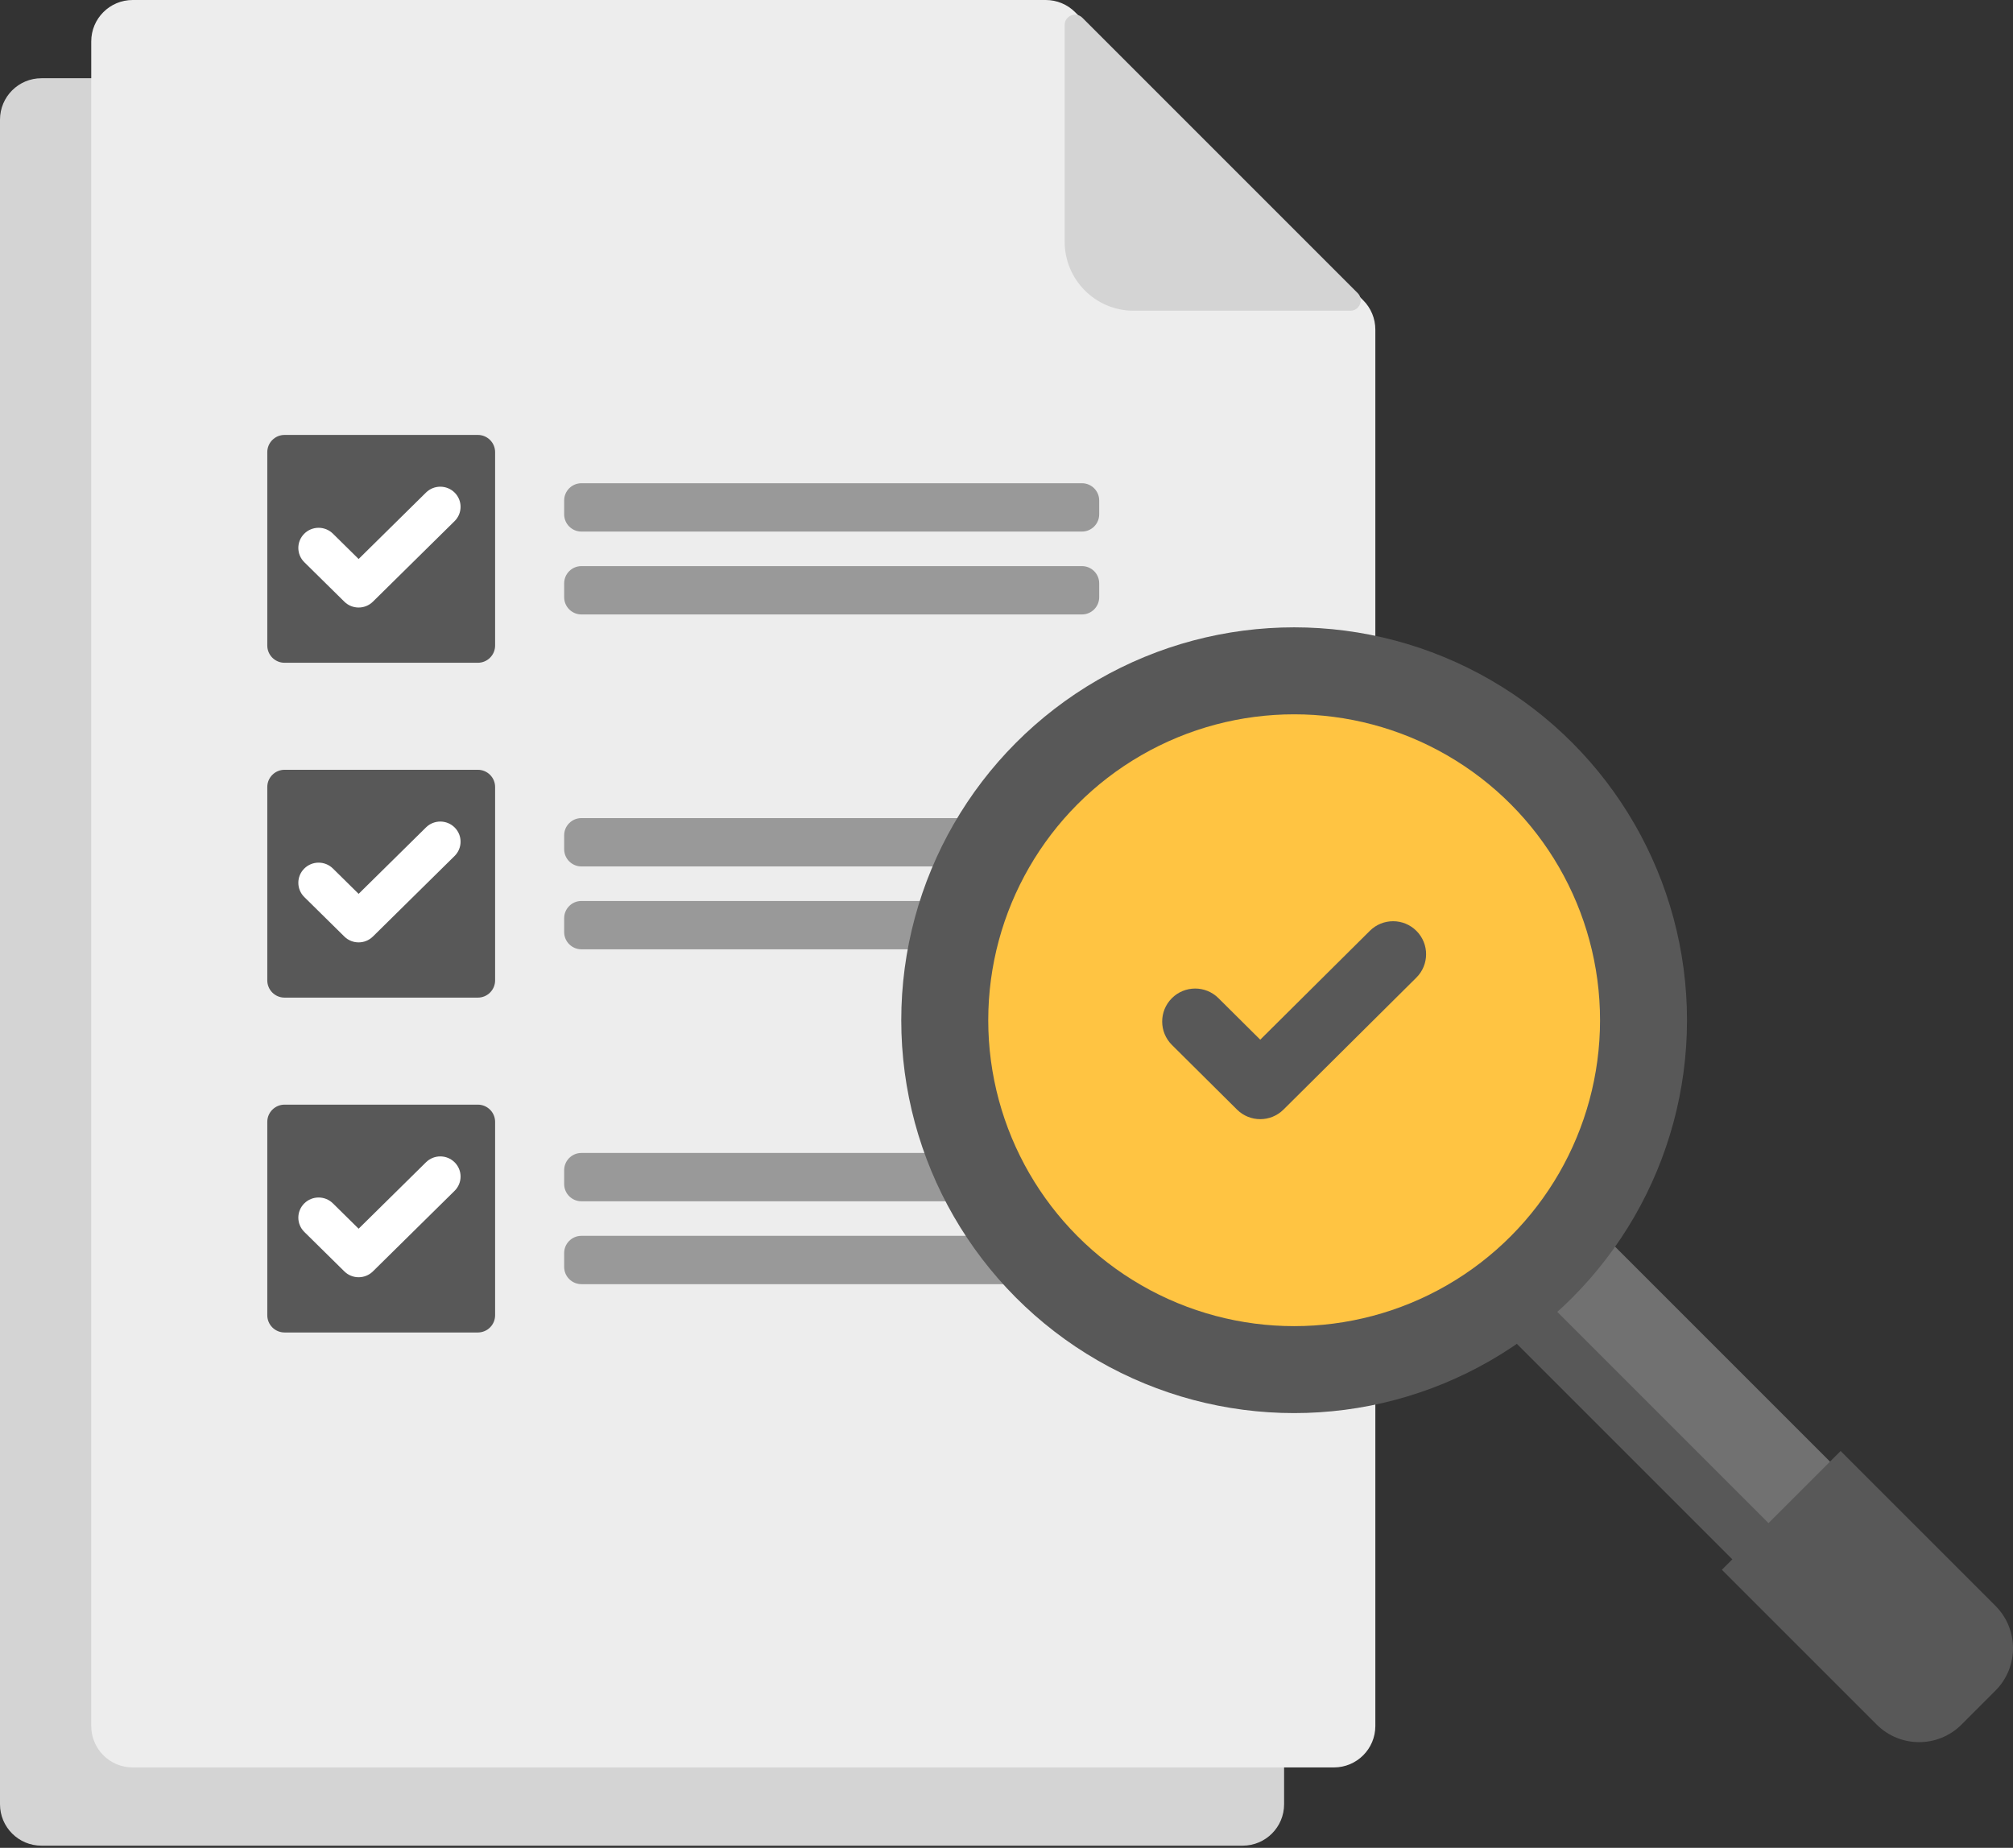 <?xml version="1.0" encoding="UTF-8"?> <svg xmlns="http://www.w3.org/2000/svg" width="536" height="492" viewBox="0 0 536 492" fill="none"><rect x="0" y="0" width="536" height="492" fill="#333333" stroke="none"/> <path d="M0 31.862C0 25.77 4.938 20.832 11.03 20.832H254.167C257.092 20.832 259.897 21.994 261.966 24.063L338.686 100.783C340.755 102.852 341.917 105.657 341.917 108.582V480.398C341.917 486.489 336.979 491.427 330.887 491.427H11.03C4.938 491.427 0 486.489 0 480.398V31.862Z" fill="#D4D4D4"></path> <path d="M24.294 11.03C24.294 4.938 29.232 0 35.324 0H278.461C281.386 0 284.191 1.162 286.26 3.23L362.98 79.951C365.049 82.019 366.211 84.825 366.211 87.75V459.565C366.211 465.657 361.273 470.595 355.181 470.595H35.324C29.232 470.595 24.294 465.657 24.294 459.565V11.03Z" fill="#EDEDED"></path> <path d="M283.488 6.67C283.488 4.213 286.458 2.983 288.195 4.72L361.502 78.028C363.239 79.765 362.009 82.735 359.552 82.735H301.87C291.718 82.735 283.488 74.505 283.488 64.352V6.67Z" fill="#D4D4D4"></path> <path d="M71.171 120.401C71.171 117.862 73.228 115.805 75.766 115.805H127.238C129.776 115.805 131.833 117.862 131.833 120.401V171.872C131.833 174.41 129.776 176.468 127.238 176.468H75.766C73.228 176.468 71.171 174.41 71.171 171.872V120.401Z" fill="#585858"></path> <path fill-rule="evenodd" clip-rule="evenodd" d="M121.069 131.172C123.17 133.273 123.159 136.668 121.043 138.755L99.295 160.201C97.189 162.278 93.79 162.278 91.685 160.201L81.033 149.697C78.917 147.61 78.905 144.215 81.007 142.114C83.108 140.013 86.527 140.002 88.643 142.088L95.49 148.84L113.432 131.146C115.548 129.06 118.967 129.071 121.069 131.172Z" fill="white"></path> <path d="M150.218 133.263C150.218 130.724 152.276 128.667 154.814 128.667H288.088C290.626 128.667 292.683 130.724 292.683 133.263V136.939C292.683 139.477 290.626 141.535 288.088 141.535H154.814C152.276 141.535 150.218 139.477 150.218 136.939V133.263Z" fill="#999999"></path> <path d="M150.218 222.421C150.218 219.883 152.276 217.826 154.814 217.826H288.088C290.626 217.826 292.683 219.883 292.683 222.421V226.098C292.683 228.636 290.626 230.694 288.088 230.694H154.814C152.276 230.694 150.218 228.636 150.218 226.098V222.421Z" fill="#999999"></path> <path d="M150.218 311.58C150.218 309.042 152.276 306.985 154.814 306.985H288.088C290.626 306.985 292.683 309.042 292.683 311.58V315.257C292.683 317.795 290.626 319.852 288.088 319.852H154.814C152.276 319.852 150.218 317.795 150.218 315.257V311.58Z" fill="#999999"></path> <path d="M150.218 155.33C150.218 152.791 152.276 150.734 154.814 150.734H288.088C290.626 150.734 292.683 152.791 292.683 155.33V159.006C292.683 161.544 290.626 163.602 288.088 163.602H154.814C152.276 163.602 150.218 161.544 150.218 159.006V155.33Z" fill="#999999"></path> <path d="M150.218 244.488C150.218 241.95 152.276 239.893 154.814 239.893H288.088C290.626 239.893 292.683 241.95 292.683 244.488V248.165C292.683 250.703 290.626 252.761 288.088 252.761H154.814C152.276 252.761 150.218 250.703 150.218 248.165V244.488Z" fill="#999999"></path> <path d="M150.218 333.647C150.218 331.109 152.276 329.052 154.814 329.052H288.088C290.626 329.052 292.683 331.109 292.683 333.647V337.324C292.683 339.862 290.626 341.919 288.088 341.919H154.814C152.276 341.919 150.218 339.862 150.218 337.324V333.647Z" fill="#999999"></path> <rect x="387.337" y="341.179" width="36.733" height="159.707" transform="rotate(-45 387.337 341.179)" fill="#717171"></rect> <rect x="387.337" y="341.179" width="13.575" height="159.707" transform="rotate(-45 387.337 341.179)" fill="#585858"></rect> <path d="M458.484 417.965L490.105 386.344L531.324 427.564C537.561 433.801 537.561 443.913 531.324 450.15L522.29 459.184C516.053 465.421 505.941 465.421 499.704 459.184L458.484 417.965Z" fill="#585858"></path> <circle cx="344.587" cy="271.642" r="104.608" fill="#585858"></circle> <circle cx="344.59" cy="271.646" r="81.451" fill="#FFC442"></circle> <path fill-rule="evenodd" clip-rule="evenodd" d="M377.173 247.878C380.592 251.32 380.573 256.882 377.131 260.301L341.755 295.436C338.329 298.838 332.8 298.838 329.375 295.436L312.048 278.227C308.606 274.808 308.587 269.247 312.005 265.805C315.424 262.363 320.986 262.344 324.428 265.762L335.565 276.824L364.751 247.836C368.193 244.417 373.755 244.436 377.173 247.878Z" fill="#585858"></path> <path d="M71.171 209.559C71.171 207.021 73.228 204.964 75.766 204.964H127.238C129.776 204.964 131.833 207.021 131.833 209.559V261.031C131.833 263.569 129.776 265.626 127.238 265.626H75.766C73.228 265.626 71.171 263.569 71.171 261.031V209.559Z" fill="#585858"></path> <path fill-rule="evenodd" clip-rule="evenodd" d="M121.069 220.331C123.17 222.432 123.159 225.827 121.043 227.913L99.295 249.36C97.189 251.436 93.79 251.436 91.685 249.36L81.033 238.856C78.917 236.769 78.905 233.374 81.007 231.273C83.108 229.172 86.527 229.161 88.643 231.247L95.49 237.999L113.432 220.305C115.548 218.219 118.967 218.23 121.069 220.331Z" fill="white"></path> <path d="M71.171 298.718C71.171 296.18 73.228 294.123 75.766 294.123H127.238C129.776 294.123 131.833 296.18 131.833 298.718V350.19C131.833 352.728 129.776 354.785 127.238 354.785H75.766C73.228 354.785 71.171 352.728 71.171 350.19V298.718Z" fill="#585858"></path> <path fill-rule="evenodd" clip-rule="evenodd" d="M121.069 309.49C123.17 311.591 123.159 314.986 121.043 317.072L99.295 338.519C97.189 340.595 93.79 340.595 91.685 338.519L81.033 328.014C78.917 325.928 78.905 322.533 81.007 320.432C83.108 318.331 86.527 318.319 88.643 320.406L95.49 327.158L113.432 309.464C115.548 307.377 118.967 307.389 121.069 309.49Z" fill="white"></path> </svg> 